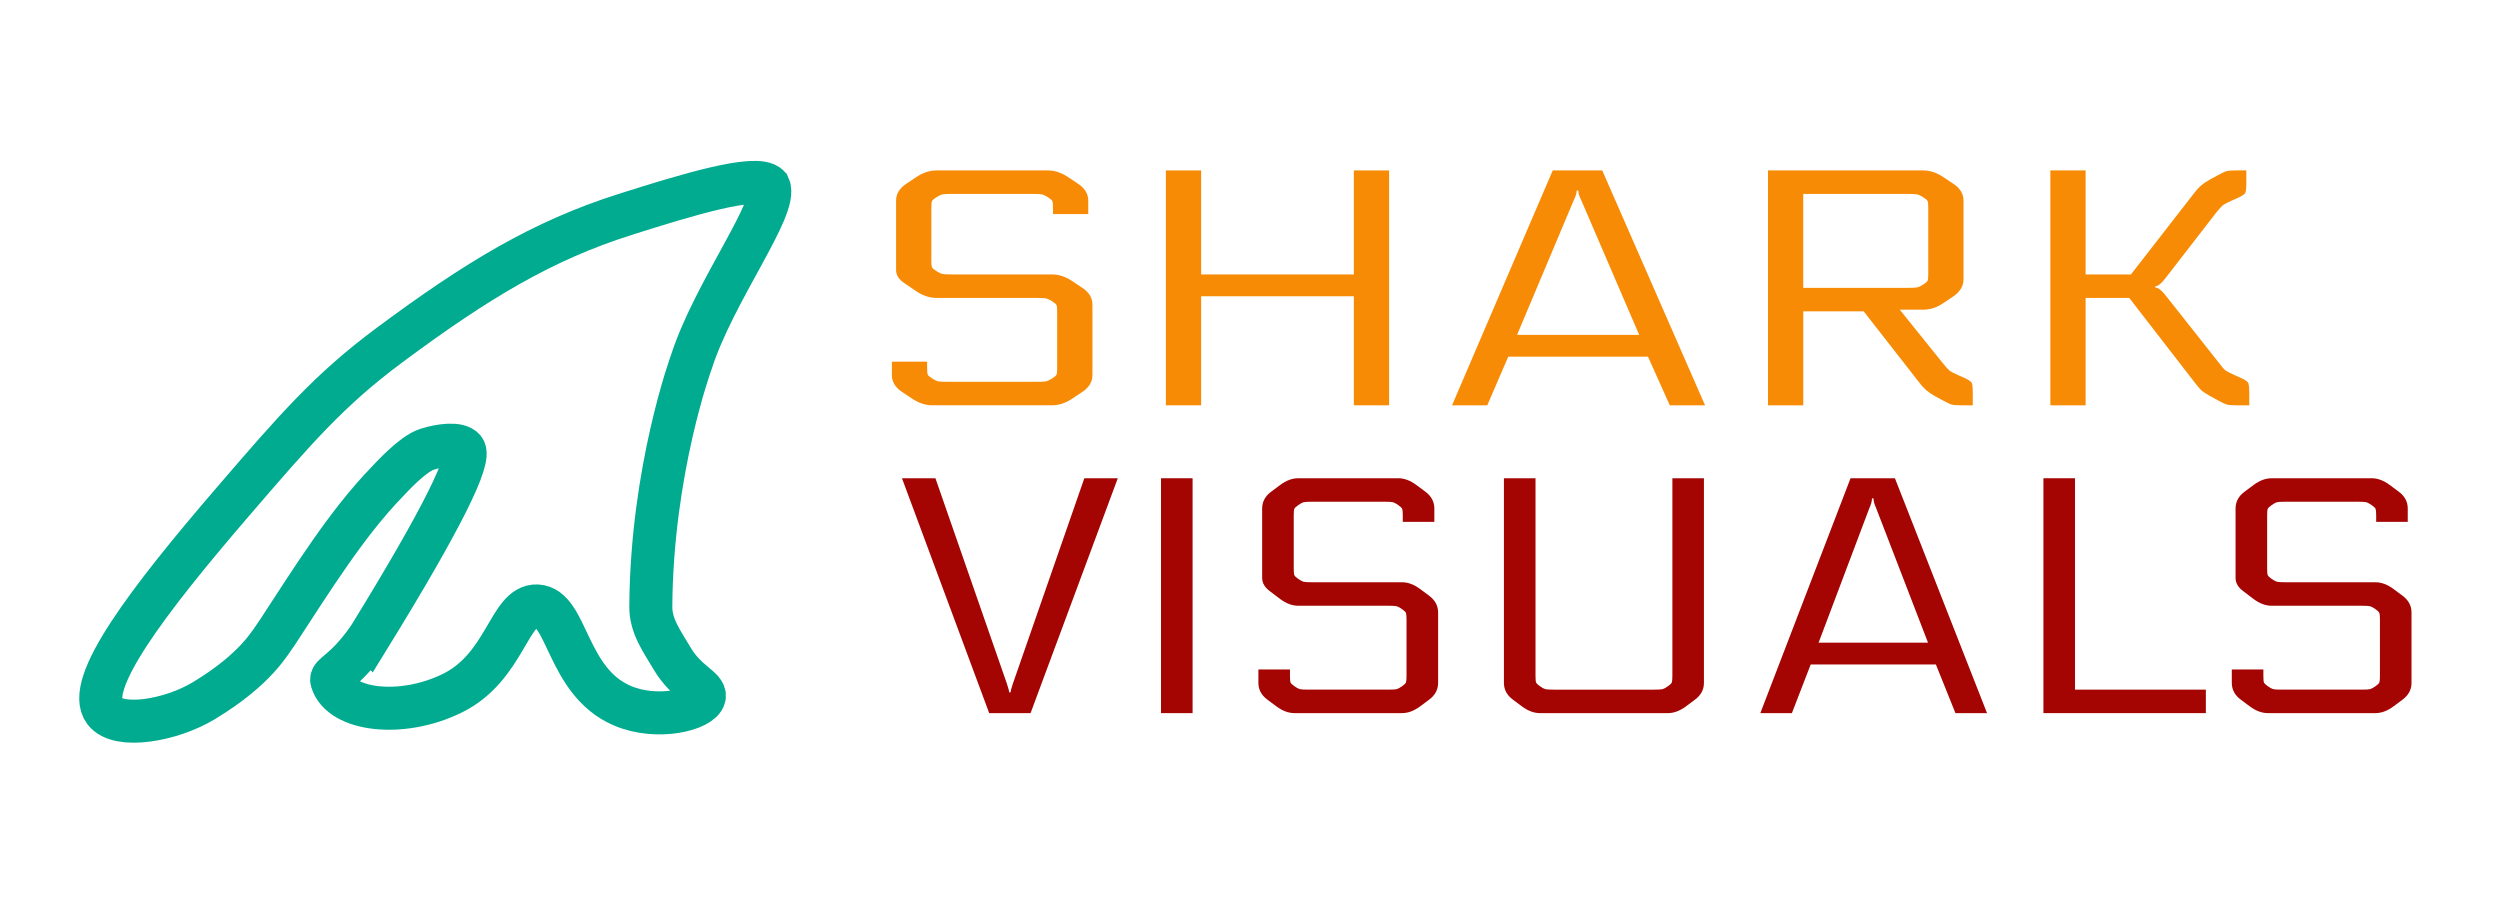 <?xml version="1.0" encoding="UTF-8"?>
<svg id="Tail" xmlns="http://www.w3.org/2000/svg" viewBox="0 0 2034 730">
  <defs>
    <style>
      .cls-1 {
        fill: #a40502;
      }

      .cls-1, .cls-2 {
        stroke-width: 0px;
      }

      .cls-3 {
        fill: none;
        stroke: #00ab8f;
        stroke-miterlimit: 10;
        stroke-width: 35px;
      }

      .cls-2 {
        fill: #f78b05;
      }
    </style>
  </defs>
  <path class="cls-3" d="m300,519c-20.38,29.04-31.72,29.22-30,35,7.16,24.03,56.44,30.42,98,10,43.46-21.35,46.11-72.01,69-71,24.87,1.1,23.76,61.4,69,81,29,12.56,64.79,3.09,67-7,1.58-7.23-14.49-11.54-26-31-8.62-14.57-17.6-26.54-17.5-42.5.71-111.34,33-199,33-199,18.5-57.54,71-126,63-143-9.57-10.39-67.63,7.32-117,23-67.34,21.38-120.48,53.44-191.85,106.46-48.92,36.35-76.44,68.31-126.81,126.81-70.39,81.75-121.25,149.2-104.76,170.92,11.3,14.89,54.1,7.57,80.92-8.69,42.8-25.95,53.67-47.24,60-56h0c28.26-43.22,56.06-87.92,88.5-121.5,3.49-3.61,20.99-23.19,33-27,10.76-3.41,25.7-5.3,30,0,6.04,7.45-16.5,54.5-77.5,153.5Z"/>
  <g>
    <path class="cls-2" d="m843.42,242.4h-81.59c-5.46,0-10.92-1.82-16.39-5.46l-9.22-6.28c-4.78-3.09-7.17-6.73-7.17-10.92v-56.51c0-5.46,2.73-10.01,8.19-13.65l8.19-5.46c5.46-3.64,10.92-5.46,16.39-5.46h90.81c5.46,0,10.92,1.82,16.39,5.46l8.19,5.46c5.46,3.64,8.19,8.19,8.19,13.65v10.92h-28.68v-5.19c0-2.73-.17-4.5-.51-5.32-.34-.82-1.54-1.86-3.58-3.14-2.05-1.27-3.64-2.05-4.78-2.32-1.14-.27-3.76-.41-7.85-.41h-65.55c-4.1,0-6.72.14-7.85.41-1.14.27-2.73,1.05-4.78,2.32-2.05,1.28-3.24,2.32-3.58,3.14-.34.82-.51,2.59-.51,5.32v43.13c0,2.73.17,4.5.51,5.32.34.82,1.54,1.87,3.58,3.14,2.05,1.28,3.64,2.05,4.78,2.32,1.14.27,3.76.41,7.85.41h81.59c5.46,0,10.92,1.82,16.39,5.46l8.19,5.46c5.46,3.64,8.19,8.19,8.19,13.65v57.33c0,5.46-2.73,10.01-8.19,13.65l-8.19,5.46c-5.46,3.64-10.92,5.46-16.39,5.46h-97.64c-5.46,0-10.92-1.82-16.39-5.46l-8.19-5.46c-5.46-3.64-8.19-8.19-8.19-13.65v-10.92h28.68v5.19c0,2.73.17,4.5.51,5.32.34.82,1.54,1.87,3.58,3.14,2.05,1.28,3.64,2.05,4.78,2.32,1.14.27,3.76.41,7.85.41h72.37c4.1,0,6.71-.14,7.85-.41,1.14-.27,2.73-1.04,4.78-2.32,2.05-1.27,3.24-2.32,3.58-3.14.34-.82.51-2.59.51-5.32v-45.86c0-2.73-.17-4.5-.51-5.32-.34-.82-1.54-1.86-3.58-3.14-2.05-1.27-3.64-2.05-4.78-2.32-1.14-.27-3.76-.41-7.85-.41Z"/>
    <path class="cls-2" d="m1101.5,138.66h28.68v191.1h-28.68v-88.73h-124.26v88.73h-28.68v-191.1h28.68v84.63h124.26v-84.63Z"/>
    <path class="cls-2" d="m1181.38,329.76l81.93-191.1h40.28l83.64,191.1h-28.68l-17.75-39.58h-113.68l-17.07,39.58h-28.68Zm102.76-174.72h-1.37c0,2.18-.8,4.82-2.39,7.92l-46.09,109.47h99.34l-47.11-109.47c-1.59-3.09-2.39-5.73-2.39-7.92Z"/>
    <path class="cls-2" d="m1438.44,138.66h126.31c5.46,0,10.92,1.82,16.39,5.46l8.19,5.46c5.46,3.64,8.19,8.19,8.19,13.65v63.88c0,5.64-2.85,10.37-8.53,14.2l-8.53,5.73c-5.01,3.28-10.24,4.91-15.7,4.91h-19.12l35.16,43.68c2.5,3.1,4.27,5.05,5.29,5.87,1.02.82,3.36,2.05,7,3.69l3.76,1.64c4.1,1.82,6.49,3.28,7.17,4.37s1.02,3.73,1.02,7.92v10.65h-8.53c-4.1,0-6.89-.18-8.36-.55-1.48-.36-4.04-1.54-7.68-3.55l-6.49-3.55c-5.01-2.73-9.11-6.28-12.29-10.65l-45.4-58.15h-49.16v76.44h-28.68v-191.1Zm28.68,19.11v76.44h85c4.1,0,6.71-.14,7.85-.41,1.14-.27,2.73-1.04,4.78-2.32,2.05-1.27,3.24-2.32,3.58-3.14s.51-2.59.51-5.32v-54.05c0-2.73-.17-4.5-.51-5.32-.34-.82-1.54-1.86-3.58-3.14-2.05-1.27-3.64-2.05-4.78-2.32-1.14-.27-3.76-.41-7.85-.41h-85Z"/>
    <path class="cls-2" d="m1668.18,138.66h28.68v84.63h36.87l51.55-66.34c3.18-4.37,7.28-7.92,12.29-10.65l6.49-3.55c3.64-2,6.2-3.18,7.68-3.55,1.48-.36,4.27-.55,8.36-.55h7.51v10.65c0,4.19-.34,6.83-1.02,7.92-.68,1.09-3.07,2.55-7.17,4.37l-3.76,1.64c-3.64,1.64-6.03,2.91-7.17,3.82-1.14.91-2.96,2.91-5.46,6.01l-40.97,52.96c-3.41,4.55-6.26,6.83-8.53,6.83v1.09c2.27,0,5.12,2.18,8.53,6.55l43.36,54.87c2.27,3.1,4.04,5.1,5.29,6.01,1.25.91,3.7,2.18,7.34,3.82l3.75,1.64c4.1,1.82,6.49,3.28,7.17,4.37.68,1.09,1.02,3.73,1.02,7.92v10.65h-9.56c-4.1,0-6.89-.18-8.36-.55-1.48-.36-4.04-1.54-7.68-3.55l-6.49-3.55c-3.41-2-5.69-3.5-6.83-4.5-1.14-1-2.96-3.14-5.46-6.42l-53.26-68.8h-35.5v87.36h-28.68v-191.1Z"/>
  </g>
  <g>
    <path class="cls-1" d="m821.03,563.28h1.22c0-1.09.61-3.46,1.84-7.1l58.12-167.08h27.22l-70.97,191.1h-33.65l-70.97-191.1h27.22l58.12,167.08c1.22,3.64,1.84,6.01,1.84,7.1Z"/>
    <path class="cls-1" d="m944.6,389.1h25.69v191.1h-25.69v-191.1Z"/>
    <path class="cls-1" d="m1129.36,492.84h-73.11c-4.89,0-9.79-1.82-14.68-5.46l-8.26-6.28c-4.28-3.09-6.42-6.73-6.42-10.92v-56.51c0-5.46,2.45-10.01,7.34-13.65l7.34-5.46c4.89-3.64,9.79-5.46,14.68-5.46h81.37c4.89,0,9.79,1.82,14.68,5.46l7.34,5.46c4.89,3.64,7.34,8.19,7.34,13.65v10.92h-25.69v-5.19c0-2.73-.15-4.5-.46-5.32-.31-.82-1.38-1.86-3.21-3.14-1.84-1.27-3.26-2.05-4.28-2.32-1.02-.27-3.36-.41-7.04-.41h-58.73c-3.67,0-6.02.14-7.04.41-1.02.27-2.45,1.05-4.28,2.32-1.84,1.28-2.91,2.32-3.21,3.14-.31.82-.46,2.59-.46,5.32v43.13c0,2.73.15,4.5.46,5.32.31.82,1.38,1.87,3.21,3.14,1.84,1.28,3.26,2.05,4.28,2.32,1.02.27,3.37.41,7.04.41h73.11c4.89,0,9.79,1.82,14.68,5.46l7.34,5.46c4.89,3.64,7.34,8.19,7.34,13.65v57.33c0,5.46-2.45,10.01-7.34,13.65l-7.34,5.46c-4.89,3.64-9.79,5.46-14.68,5.46h-87.49c-4.89,0-9.79-1.82-14.68-5.46l-7.34-5.46c-4.89-3.64-7.34-8.19-7.34-13.65v-10.92h25.69v5.19c0,2.73.15,4.5.46,5.32s1.38,1.87,3.21,3.14c1.84,1.28,3.26,2.05,4.28,2.32,1.02.27,3.36.41,7.04.41h64.85c3.67,0,6.01-.14,7.04-.41,1.02-.27,2.45-1.04,4.28-2.32,1.84-1.27,2.91-2.32,3.21-3.14s.46-2.59.46-5.32v-45.86c0-2.73-.15-4.5-.46-5.32-.31-.82-1.38-1.86-3.21-3.14-1.84-1.27-3.26-2.05-4.28-2.32-1.02-.27-3.36-.41-7.04-.41Z"/>
    <path class="cls-1" d="m1360.62,389.1h25.7v166.53c0,5.46-2.45,10.01-7.34,13.65l-7.34,5.46c-4.89,3.64-9.79,5.46-14.68,5.46h-104c-4.89,0-9.79-1.82-14.68-5.46l-7.34-5.46c-4.9-3.64-7.34-8.19-7.34-13.65v-166.53h25.7v160.8c0,2.73.15,4.5.46,5.32s1.38,1.87,3.21,3.14c1.84,1.28,3.26,2.05,4.28,2.32,1.02.27,3.37.41,7.04.41h81.37c3.67,0,6.01-.14,7.04-.41,1.02-.27,2.45-1.04,4.28-2.32,1.84-1.27,2.91-2.32,3.21-3.14s.46-2.59.46-5.32v-160.8Z"/>
    <path class="cls-1" d="m1432.2,580.2l73.41-191.1h36.1l74.94,191.1h-25.7l-15.91-39.58h-101.86l-15.3,39.58h-25.69Zm92.07-174.72h-1.22c0,2.18-.72,4.82-2.14,7.92l-41.3,109.47h89.02l-42.21-109.47c-1.43-3.09-2.14-5.73-2.14-7.92Z"/>
    <path class="cls-1" d="m1794.68,561.09v19.11h-132.15v-191.1h25.7v171.99h106.45Z"/>
    <path class="cls-1" d="m1921.32,492.84h-73.11c-4.89,0-9.79-1.82-14.68-5.46l-8.26-6.28c-4.28-3.09-6.42-6.73-6.42-10.92v-56.51c0-5.46,2.45-10.01,7.34-13.65l7.34-5.46c4.89-3.64,9.79-5.46,14.68-5.46h81.37c4.89,0,9.79,1.82,14.68,5.46l7.34,5.46c4.89,3.64,7.34,8.19,7.34,13.65v10.92h-25.69v-5.19c0-2.73-.15-4.5-.46-5.32-.31-.82-1.38-1.86-3.21-3.14-1.84-1.27-3.26-2.05-4.28-2.32-1.02-.27-3.36-.41-7.04-.41h-58.73c-3.67,0-6.02.14-7.04.41-1.02.27-2.45,1.05-4.28,2.32-1.84,1.28-2.91,2.32-3.21,3.14-.31.82-.46,2.59-.46,5.32v43.13c0,2.73.15,4.5.46,5.32.31.82,1.38,1.87,3.21,3.14,1.84,1.28,3.26,2.05,4.28,2.32,1.02.27,3.37.41,7.04.41h73.11c4.89,0,9.79,1.82,14.68,5.46l7.34,5.46c4.89,3.64,7.34,8.19,7.34,13.65v57.33c0,5.46-2.45,10.01-7.34,13.65l-7.34,5.46c-4.89,3.64-9.79,5.46-14.68,5.46h-87.49c-4.89,0-9.79-1.82-14.68-5.46l-7.34-5.46c-4.89-3.64-7.34-8.19-7.34-13.65v-10.92h25.69v5.19c0,2.73.15,4.5.46,5.32s1.38,1.87,3.21,3.14c1.84,1.28,3.26,2.05,4.28,2.32,1.02.27,3.36.41,7.04.41h64.85c3.67,0,6.01-.14,7.04-.41,1.02-.27,2.45-1.04,4.28-2.32,1.84-1.27,2.91-2.32,3.21-3.14s.46-2.59.46-5.32v-45.86c0-2.73-.15-4.5-.46-5.32-.31-.82-1.38-1.86-3.21-3.14-1.84-1.27-3.26-2.05-4.28-2.32-1.02-.27-3.36-.41-7.04-.41Z"/>
  </g>
</svg>